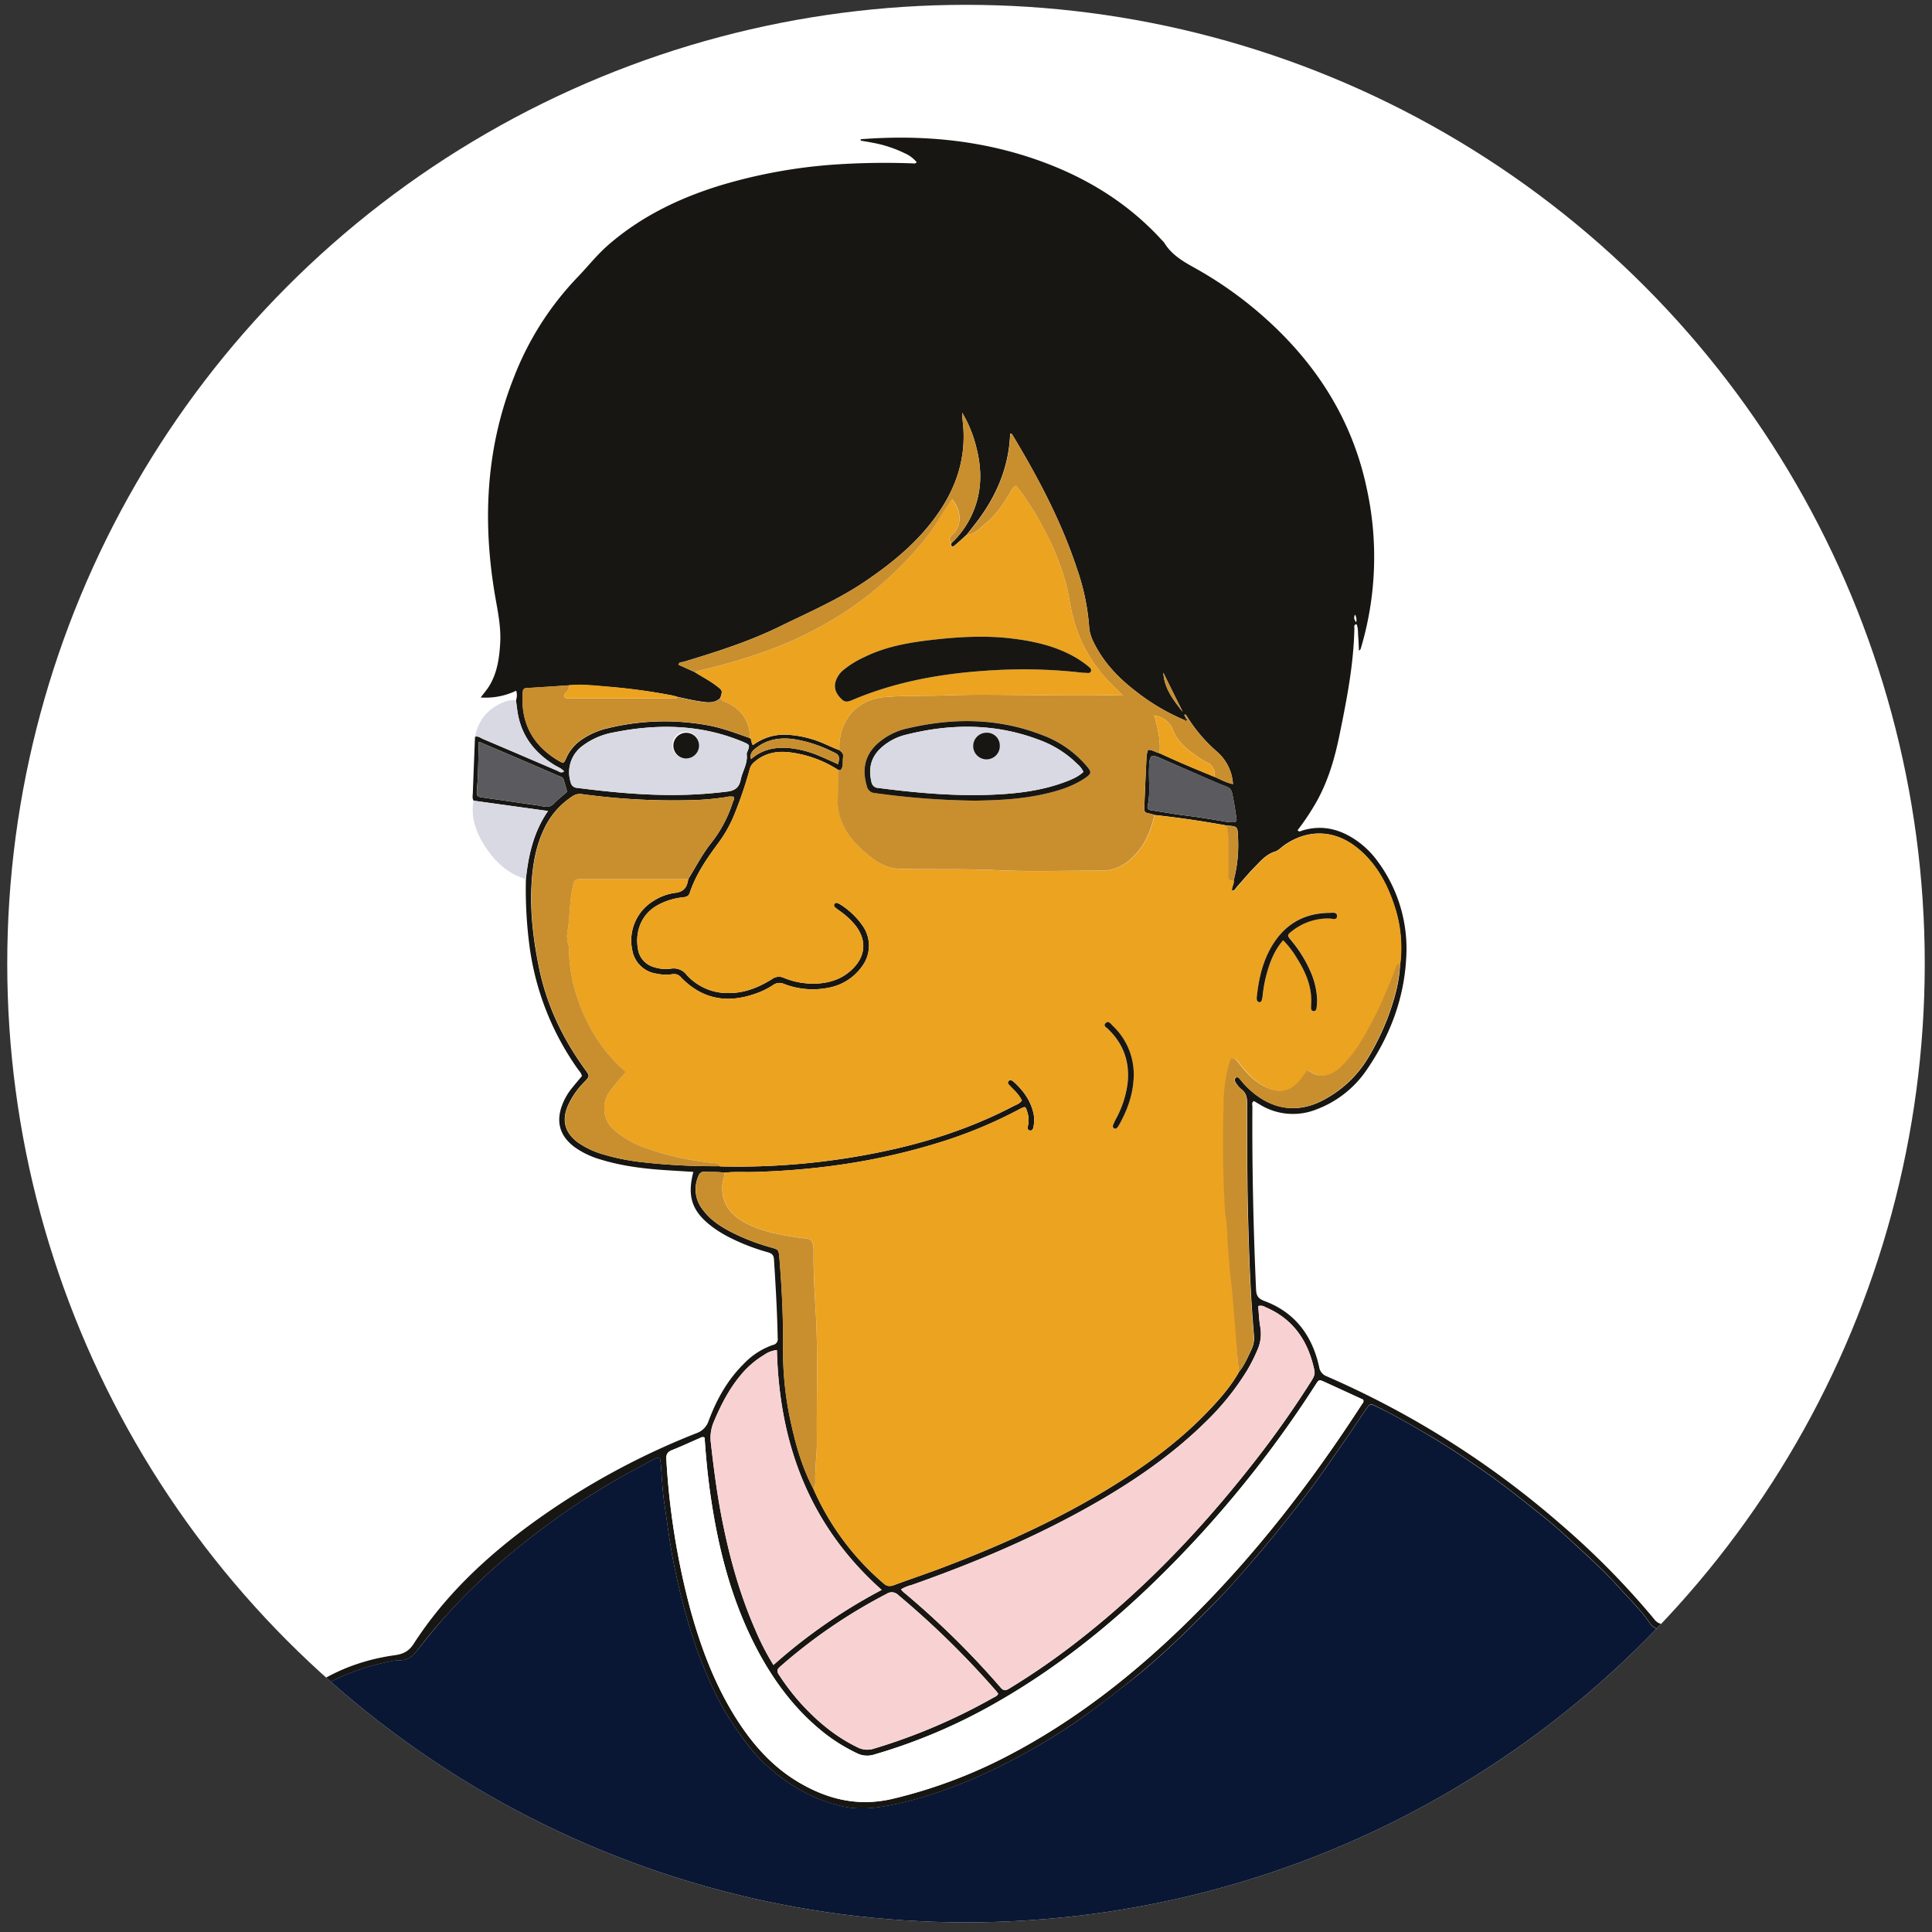 <svg id="Layer_1" data-name="Layer 1" xmlns="http://www.w3.org/2000/svg" xmlns:xlink="http://www.w3.org/1999/xlink" viewBox="0 0 800 800"><rect x="0" y="0" width="800" height="800" fill="#333333" stroke="none"/><defs><style>.cls-1,.cls-2{fill:#fff;}.cls-1,.cls-11{stroke:#3d3d3d;stroke-miterlimit:10;}.cls-3{clip-path:url(#clip-path);}.cls-4{fill:#171612;}.cls-5{fill:#091734;}.cls-6{fill:#d9d9e3;}.cls-7{fill:#eca320;}.cls-8{fill:#c98f2f;}.cls-9{fill:#f8d2d3;}.cls-10{fill:#5b5a5f;}.cls-11{fill:none;}</style><clipPath id="clip-path"><circle class="cls-1" cx="400" cy="399" r="397"/></clipPath></defs><title>Ryan logo</title><circle class="cls-2" cx="400" cy="399" r="397"/><g class="cls-3"><path class="cls-4" d="M721.41,680.2a125.88,125.88,0,0,0-32.76-7.63,5.07,5.07,0,0,1-3.74-2.19,330.07,330.07,0,0,0-38.71-39.27,375,375,0,0,0-96.78-61.18,4.93,4.93,0,0,1-3.21-4c-2.86-12.87-9.92-22.47-22.58-27.19-2.49-.93-3.4-2.05-3.52-4.71-1.12-25.26-1.68-50.54-1.52-75.82,0-.74-.45-1.67.64-2.29.86.51,1.75,1.06,2.66,1.58a26.13,26.13,0,0,0,23.3,1.85,43.59,43.59,0,0,0,20.49-16c9.75-14.1,15.77-29.69,16.62-47a60.67,60.67,0,0,0-11.68-39.47,36.84,36.84,0,0,0-9.68-9.36c-6.69-4.4-13.86-6-21.7-3.61-.56.17-1.25.76-1.94-.13A100.88,100.88,0,0,0,545,332.23c4.9-8.66,7.63-18,9.63-27.75,3-14.66,5.9-29.3,6.19-44.33,0-.61-.34-1.5.91-1.68.71,1.75.55,3.64.7,5.48s.19,3.64.28,5.46a1.52,1.52,0,0,0,.8-1,132.29,132.29,0,0,0,2.5-65.82c-5.87-28.21-20.47-51.35-41.71-70.49a161.27,161.27,0,0,0-29.78-21.27c-4.82-2.67-9.43-5.41-12.39-10.25a7.35,7.35,0,0,0-.95-1.07c-13.37-14.69-29.69-25-48.16-32-24.75-9.38-50.43-11.88-76.67-9.86a.58.58,0,0,1,0,.57c1.63.29,3.27.54,4.9.87a50.6,50.6,0,0,1,13.46,4.41,13,13,0,0,1,4.89,3.7,1.52,1.52,0,0,1-1.49.46,306.65,306.65,0,0,0-32.37.47A216,216,0,0,0,297.55,77c-16.67,5.21-32.15,12.73-45.48,24.26-4.78,4.13-8.66,9.1-13,13.61A124.62,124.62,0,0,0,212.89,156c-11.48,28.79-13.1,58.53-8.2,88.85,1.13,7,2.82,14,2.44,21.15-.34,6.33-1.19,12.54-4.56,18.08-1,1.57-2.2,3-3.54,4.73A29.11,29.11,0,0,0,213.75,286a6.33,6.33,0,0,1-.1,4c.32,2.22.51,4.47,1,6.66,1.91,9,7.35,15.43,15,20.16,1.27.78,2.75,1.26,3.92,2.57-1.28,1-2.16,0-3-.32C220.37,314.7,210.17,310.3,200,306c-1-.44-2-1.34-3.31-.91-.3,7.68-.62,15.36-.89,23,0,1.15-.39,2.36.33,3.46l30.8,4.27c-6,8.72-8.11,18.31-9.16,28.21a178.37,178.37,0,0,0,1.43,27.32,114.07,114.07,0,0,0,20.37,51.77,5.79,5.79,0,0,1,1.41,2.43c-1.51,1.82-3.07,3.61-4.53,5.48a25.22,25.22,0,0,0-3.52,6.16c-2.89,7.23-1.18,13.25,5.09,17.87a35.77,35.77,0,0,0,10.89,5.13c8.68,2.65,17.62,3.74,26.63,4.34,3.83.25,7.66.48,11.56.72-2.69,10.39-.49,16.53,8,22.88a49.7,49.7,0,0,0,7,4.28,86.3,86.3,0,0,0,15.89,6.14c1.61.47,2.38,1.13,2.49,2.87.7,10.9,1.34,21.79,1.55,32.72a2.4,2.4,0,0,1-2,2.78,30.58,30.58,0,0,0-12.12,7.88c-6.7,6.65-11.18,14.7-14.44,23.45a8.12,8.12,0,0,1-5.11,5.22,306.4,306.4,0,0,0-69.85,38.62c-18.34,13.61-34.7,29.2-47.16,48.49-2,3.15-4.31,4.31-7.84,4.8-17.42,2.44-32.74,9.54-45.37,21.86-17.26,16.84-24.59,38.14-27,61.55h2.13c.71-4.06,1.38-8.13,2.12-12.18,2.53-13.83,7.57-26.71,16-38a75.29,75.29,0,0,1,31.62-25.06,99.12,99.12,0,0,1,20.37-5.92,20.31,20.31,0,0,1,2.48-.11,8,8,0,0,0,6.25-3.31c4-5.08,8-10.2,12.42-15q6.08-6.73,12.58-13,9.57-9.23,20-17.46c8.27-6.53,16.76-12.74,25.63-18.41,6.89-4.39,13.9-8.58,21.15-12.36,2.41-1.26,4.75-2.68,7.19-3.87,1.86-.91,2.3-.6,2.47,1.4.5,5.64.69,11.32,1.52,16.91,1.46,9.78,2.62,19.61,4.81,29.29a262.56,262.56,0,0,0,8,29.39c4.31,12.2,9.45,24,16.88,34.73,3.51,5,7.1,10,11.63,14.28,9.24,8.62,19.75,14.94,32.2,17.82,7.34,1.7,14.52.78,21.74-.76,15.15-3.22,29.44-8.73,43.3-15.54A259.64,259.64,0,0,0,447,712c8.25-5.73,16.14-11.94,23.94-18.28,12.35-10.05,23.54-21.31,34.6-32.69,5.27-5.41,10.15-11.22,15.09-17,6.72-7.79,13.08-15.86,19.39-24,5.22-6.72,10-13.78,14.88-20.75,3.67-5.23,7.19-10.56,10.8-15.83,1.68-2.46,1.83-2.33,4.51-1,7.47,3.63,14.61,7.85,21.75,12,7.76,4.56,15.21,9.61,22.61,14.73,8.16,5.65,15.88,11.9,23.64,18.07q5.55,4.41,10.76,9.24c7.32,6.75,14.79,13.38,21.44,20.79,4.34,4.83,9.06,9.37,12.75,14.75,2.16,3.15,5.54,2.91,8.58,3.24a117.93,117.93,0,0,1,29.16,7.16c.19.08,18.41,6.72,18.6,6.79ZM561.09,254.48a4.6,4.6,0,0,1,.5,3.19C560.51,256.36,560.58,255.51,561.09,254.48ZM520.56,559.21a16.42,16.42,0,0,0,1.29-9.71c-.51-2.87-.59-5.83-.85-8.68a3.63,3.63,0,0,1,3,.45c11.62,4.94,17.74,14.13,20.25,26.13.39,1.85-.47,3.19-1.36,4.61a407.71,407.71,0,0,1-25.16,35.39c-21.63,27.43-45.69,52.43-73.48,73.73a293.68,293.68,0,0,1-26.42,18.1c-1.47.9-2.3.92-3.5-.47a349.06,349.06,0,0,0-40.37-39.64,10.46,10.46,0,0,1-.87-1,16.66,16.66,0,0,1,4.48-1.83c25.09-8.85,49.57-19.1,72.82-32.11,17.57-9.83,34.16-21,48.61-35.17a108.92,108.92,0,0,0,17.41-21.56A72.31,72.31,0,0,0,520.56,559.21ZM413.34,701.35c-.48,1-1.45,1.29-2.25,1.74a240.5,240.5,0,0,1-49.27,21,8.75,8.75,0,0,1-6.79-.59c-9.11-4.41-16.7-10.77-23.45-18.2a96.56,96.56,0,0,1-9.06-11.86c-.91-1.37-.81-2.17.44-3.25a219.76,219.76,0,0,1,44.22-30.23,3.74,3.74,0,0,1,4.75.5,361,361,0,0,1,40.61,39.81A12.82,12.82,0,0,1,413.34,701.35ZM512,338.87c.17,1-.28,1.62-1.32,1.61a18.64,18.64,0,0,1-3.17-.23c-5.67-1-11.35-1.92-17.08-2.62-4.55-.56-9.06-1.42-13.6-2.07-1.16-.17-1.88-.65-1.62-1.79,1.22-5.4.32-10.86.62-16.28,0-.47,0-.95.05-1.42.47-3.41,1-3.71,4.27-2.27l20.64,9,4.84,2.09c4.16,1.47,4.21,1.46,5,5.67C511.18,333.29,511.56,336.08,512,338.87Zm-22.28-44.08c-3.79-4.86-7.65-9.69-8-16.24C484.34,284,487.11,289.36,489.73,294.79ZM222.66,333.5c-7.25-1-14.49-2.13-21.74-3.12-3.45-.47-3.74-.45-3.41-3.88.59-6.25.5-12.53.78-19.38,6.88,2.93,13.29,5.65,19.68,8.39,4.46,1.91,8.9,3.86,13.36,5.77.76.33,1.67.46,2,1.37.53,1.68,1,3.38,1.44,5.08,0,.08-.08.23-.16.31-1.76,1.57-3.63,3-5.27,4.73C227.22,334.92,224.92,333.82,222.66,333.5Zm96.83,183.11a89.16,89.16,0,0,1-17.22-6.69c-4.32-2.31-8.35-5-11.3-9.05a13.43,13.43,0,0,1-1.82-13.78,2.58,2.58,0,0,1,2.94-1.91c2.59.24,5.22-.07,7.8.43,4.14-.52,8.3-.19,12.45-.31,26-.73,51.51-4.42,76.39-12.15a187.88,187.88,0,0,0,32.86-13.56c.31-.17.62-.34.94-.5,2.1-1,2.11-1,2.85,1.39a10.73,10.73,0,0,1,.2,6c-.2.8,0,1.47.86,1.64s1.28-.53,1.44-1.24a13.63,13.63,0,0,0-.05-6.35c-1.25-5-4.16-9-7.92-12.43a3.77,3.77,0,0,0-.86-.62,1.13,1.13,0,0,0-1.32.08,1,1,0,0,0,0,1.56c.79.89,1.67,1.69,2.47,2.56a16.23,16.23,0,0,1,2.94,4c-.87,1.34-2.31,1.74-3.54,2.38-17.59,9.19-36.3,15.2-55.69,19.12A292.93,292.93,0,0,1,298.76,483c-.35,0-.7-.07-1.06-.11a264.18,264.18,0,0,1-31.94-1.67,90.05,90.05,0,0,1-16-3.22,35.27,35.27,0,0,1-10.27-4.79c-5.51-4-7-9-4.39-15.26a32.83,32.83,0,0,1,6.83-9.9c2.33-2.45,2.31-2.45.27-5.26-9.08-12.55-15.69-26.24-18.88-41.45-2.41-11.52-3.88-23.17-3.24-35,.43-8,1.71-15.79,5.2-23.09A32.28,32.28,0,0,1,237,329.75a5.32,5.32,0,0,1,4-.92,278,278,0,0,0,47.56,2.42,115.52,115.52,0,0,0,12-1.18,7.36,7.36,0,0,1,3.17-.16c.65.85-.05,1.55-.29,2.26a52.91,52.91,0,0,1-8.71,16.6c-3.8,4.7-6.57,10.11-9.72,15.26-.1.46-.19.92-.3,1.38-.66,2.7-2.28,4-5.15,4.31a21.69,21.69,0,0,0-8.94,3.32,19.15,19.15,0,0,0-8.78,20.54A11.84,11.84,0,0,0,272,403.19a17.72,17.72,0,0,0,6.37.21,3.76,3.76,0,0,1,3.72,1.41c8.72,9,19.09,10.76,30.68,6.66a31.2,31.2,0,0,0,7.34-3.58,4.55,4.55,0,0,1,4.61-.43,33.17,33.17,0,0,0,18.55,1.5A21.85,21.85,0,0,0,357,400.1a14.33,14.33,0,0,0,.25-16.69,31.63,31.63,0,0,0-9.18-8.82,5.9,5.9,0,0,0-1.25-.64,1,1,0,0,0-1.27.34,1,1,0,0,0,.1,1.3,19.22,19.22,0,0,0,1.95,1.52,31.87,31.87,0,0,1,6.55,6c4.8,6.08,4.38,12.75-1.2,18.18-4.21,4.1-9.42,5.81-15.19,6a31.87,31.87,0,0,1-13.21-2.39,4.79,4.79,0,0,0-4.91.55c-5.52,3.43-11.39,5.81-18.05,5.76a22.76,22.76,0,0,1-17.38-7.67,6.65,6.65,0,0,0-6.46-2.43,15.59,15.59,0,0,1-7-.66,9.13,9.13,0,0,1-6.55-7.28c-1.25-6.57.74-14.4,8.29-18.46a27.63,27.63,0,0,1,10.13-3.14c1.3-.14,2.48-.27,3-1.9,2.54-7.65,7.09-14.2,11.82-20.59a53.53,53.53,0,0,0,7-12.74,160.62,160.62,0,0,0,6-17.87,5.38,5.38,0,0,1,1.86-2.88c4.21-3.71,9.26-4.73,14.63-4.07a47.6,47.6,0,0,1,20.22,7.34c.34,0,.86.14,1,0,1.31-1.57.67-3.55,1-5.33.28-1.39-.65-2.1-1.49-2.88-3.88-1.39-7.48-3.46-11.48-4.58a43,43,0,0,0-10.79-1.85,21.63,21.63,0,0,0-13.6,4.33c-.81-.88-.33-2.18-1.21-2.9-5.7-2-11.32-4.15-17.29-5.28a99.38,99.38,0,0,0-41.63,1.19,31.46,31.46,0,0,0-11,4.86,17.82,17.82,0,0,0-6.24,7.6c-.94,2.14-1.1,2.16-3.11,1-10.58-6.27-15.67-15.48-14.84-27.84.07-1.07,0-2.16,1.6-2.25,5.91-.35,11.81-.76,17.72-1.14s11.54.26,17.29.71A250.11,250.11,0,0,1,278.54,288c.69.13,1.36.37,2,.56,3,.61,6,1.37,9,1.81s6.13,1.11,8.73-1.35c.95-3.09.94-3.07-1.54-5-2.82-2.17-6-3.78-9-5.7L281,275.28c.17-1.31,1.26-1,1.93-1.19,13.62-4.11,27.18-8.41,40-14.69,11.8-5.78,23.9-11,34.87-18.37,12.2-8.21,23.38-17.47,31.58-29.86,6.8-10.27,10.36-21.51,9.52-33.95-.15-2.09-.46-4.18-.5-6.34a50.33,50.33,0,0,1,5.68,13.62c2.62,9.67,2.66,19.21-1.58,28.49a37.61,37.61,0,0,1-8.62,12c-.05,1.11.31,1.77,1.39.9,1.73-1.42,3.36-3,5-4.45,1.66-2.14,3.37-4.25,5-6.44,7.75-10.55,12.55-22.2,13-35.41.71-.17.89.38,1.11.74C430,198,439.55,216.06,446,235.65a94,94,0,0,1,5,23.93c.2,3.39,1.74,6.37,3.4,9.26,4.15,7.22,10,12.94,16.54,17.89a86.72,86.72,0,0,0,19.58,11.45l.59-.68-.72-1.51c.52-.31.73.08.9.34a64.59,64.59,0,0,0,12.26,14.59,19.33,19.33,0,0,1,7,13.75c-2.92-.58-5.22-2-7.66-3-7.66-3.11-15.27-6.31-22.76-9.8-1.61-.29-3-1.48-4.76-1.37a11.84,11.84,0,0,0-.67,4.15q-.46,9.39-.83,18.78c-.12,3.05-.08,3,2.8,3.58a10.75,10.75,0,0,1,1.32.44q15.08,1.65,30,4.38c4.4.33,4.49.33,4.64,4.64a57.69,57.69,0,0,1-1.81,18.22c.17,1.44-1,2.67-.69,4.16,1.21-.06,1.53-1.09,2.12-1.74,2.32-2.55,4.49-5.22,6.89-7.68,2.62-2.66,5-5.65,8.84-6.83,1.39-.43,2.52-1.72,3.78-2.6,9.74-6.79,20.65-6.49,30,.91,8.1,6.44,12.73,15.19,15.81,24.81a55,55,0,0,1,2.2,23.2c-.25,7.81-2.43,15.19-5.11,22.43a105.25,105.25,0,0,1-8.28,16.93,46.75,46.75,0,0,1-16.95,16.43c-12.66,7.47-24.63,4.44-34.06-5.59-.73-.78-1.37-1.64-2.07-2.45-.41-.47-1-.81-1.53-.4a1.18,1.18,0,0,0-.28,1.6,9.78,9.78,0,0,0,2.69,3.28c1.86,1.49,2.23,3.33,2.24,5.61,0,15.08,0,30.17.34,45.24.44,17,1,33.93,2.48,50.85a11,11,0,0,1-1,5.87c-1.53,3.2-2.87,6.51-5.16,9.29-3.51,6.26-8.24,11.58-13.17,16.71-11.35,11.79-24.4,21.44-38.25,30.06-22.43,14-46.38,24.82-71,34.19-6.76,2.57-13.62,4.86-20.4,7.37-1.6.59-2.8.66-4.21-.54a109,109,0,0,1-29.25-39.34c-4.36-8.25-7-17.11-9-26.13a135.81,135.81,0,0,1-3.53-31.77c.11-12.71-.5-25.39-1.55-38.05C322.36,517.52,322.37,517.44,319.49,516.61ZM306.7,322.87c-.64,3.19-2.34,4.54-5.72,4.91a184,184,0,0,1-22.59,1.41c-14,0-26.74-1.36-39.45-2.95a2.8,2.8,0,0,1-2.64-2.35,13.53,13.53,0,0,1,5.07-15.16A30.07,30.07,0,0,1,254,303.3c17.4-3.5,34.61-3.48,51.44,3,.78.3,1.55.59,2.31.93,2.79,1.23,2.79,1.24,1.69,4.1a2.22,2.22,0,0,0-.25,1C309.7,316.15,307.41,319.32,306.7,322.87Zm6.4-13.18c4.59-3.54,9.86-4.41,15.47-3.64a54.51,54.51,0,0,1,15.84,5.07c2.51,1.19,3.69,1.46,2.6,5.32-2.46-1.1-4.89-2.23-7.35-3.27a43.14,43.14,0,0,0-12.64-3.4c-5.86-.56-11.35.47-16,4.55C310.34,312,311.69,310.77,313.1,309.69ZM295.54,588.83c2.86-6.81,6.16-13.35,10.89-19.08a37.36,37.36,0,0,1,9.86-8.64A11.62,11.62,0,0,1,321.7,559c1,38.94,13.51,72.74,43.38,99.33a225.08,225.08,0,0,0-44.81,31.09,105.24,105.24,0,0,1-7.59-14.75c-6.78-15.51-11.12-31.75-14.23-48.34-1.79-9.57-3-19.22-4.1-28.88A16.71,16.71,0,0,1,295.54,588.83Zm268.27-7.16c-20.73,32-43.85,62-71,88.83-22.58,22.3-47.27,41.82-75.53,56.55a205.72,205.72,0,0,1-47.49,17.77c-14,3.34-26.55.47-38.56-6.5C319.53,731.53,311,721.6,304,710.23c-8.46-13.76-14-28.73-18.25-44.23a308.53,308.53,0,0,1-9.83-61.75c-.13-2,.45-3,2.28-3.76,4-1.6,7.84-3.38,11.75-5.09a1.8,1.8,0,0,1,1.81-.14c.52,7.7,1.25,15.48,2.35,23.21,3.31,23.29,9.12,45.8,20.5,66.6,7.15,13,16.16,24.57,28.11,33.62A73.6,73.6,0,0,0,354.88,726a9.39,9.39,0,0,0,7.17.5,230.5,230.5,0,0,0,50.29-21.37c24.5-13.94,46.39-31.32,66.53-50.95a458.71,458.71,0,0,0,65.81-80.68c1.47-2.29,1.48-2.31,3.78-1.27,5.38,2.45,10.74,4.93,16,7.34C564.84,580.64,564.17,581.13,563.81,581.67Z"/><path class="cls-5" d="M740.89,689.83c-.19-.07-19.85-7.24-20-7.32a117.93,117.93,0,0,0-29.16-7.16c-3-.33-6.42-.09-8.58-3.24-3.69-5.38-8.41-9.92-12.75-14.75-6.65-7.41-14.12-14-21.44-20.79q-5.2-4.82-10.76-9.24c-7.76-6.17-15.48-12.42-23.64-18.07-7.4-5.12-14.85-10.17-22.61-14.73-7.14-4.2-14.28-8.42-21.75-12-2.68-1.31-2.83-1.44-4.51,1-3.61,5.27-7.13,10.6-10.8,15.83-4.88,7-9.66,14-14.88,20.75-6.31,8.11-12.67,16.18-19.39,24-4.94,5.73-9.82,11.54-15.09,17-11.06,11.38-22.25,22.64-34.6,32.69C463.09,700,455.2,706.24,447,712a259.64,259.64,0,0,1-33.36,19.59c-13.86,6.81-28.15,12.32-43.3,15.54-7.22,1.54-14.4,2.46-21.74.76-12.45-2.88-23-9.2-32.2-17.82-4.53-4.23-8.12-9.23-11.63-14.28-7.43-10.69-12.57-22.53-16.88-34.73a262.56,262.56,0,0,1-8-29.39c-2.19-9.68-3.35-19.51-4.81-29.29-.83-5.59-1-11.27-1.52-16.91-.17-2-.61-2.31-2.47-1.4-2.44,1.19-4.78,2.61-7.19,3.87-7.25,3.78-14.26,8-21.15,12.36-8.87,5.67-17.36,11.88-25.63,18.41q-10.46,8.25-20,17.46-6.53,6.29-12.58,13c-4.37,4.84-8.37,10-12.42,15a8,8,0,0,1-6.25,3.31,20.31,20.31,0,0,0-2.48.11,99.12,99.12,0,0,0-20.37,5.92,75.29,75.29,0,0,0-31.62,25.06c-8.39,11.27-13.43,24.15-16,38-.74,4-51.34,58-52,62.1L671.48,943.62Z"/><path class="cls-6" d="M196.08,331.54l30.8,4.27c-6,8.72-8.11,18.31-9.16,28.21-7.54-2.25-12.84-7.3-17-13.72C197.11,344.61,194.82,338.49,196.08,331.54Z"/><path class="cls-6" d="M213.65,290c.32,2.22.51,4.47,1,6.66,1.91,9,7.35,15.43,15,20.16,1.27.78,2.75,1.26,3.92,2.57-1.28,1-2.16,0-3-.32C220.37,314.7,210.17,310.3,200,306c-1-.44-2-1.34-3.31-.91,1.39-7.41,5.9-12.11,12.8-14.75A10.9,10.9,0,0,1,213.65,290Z"/><path class="cls-7" d="M513.05,568c-3.51,6.26-8.24,11.58-13.17,16.71-11.35,11.79-24.4,21.44-38.25,30.06-22.43,14-46.38,24.82-71,34.19-6.76,2.57-13.62,4.86-20.4,7.37-1.6.59-2.8.66-4.21-.54a109,109,0,0,1-29.25-39.34,5.17,5.17,0,0,0,.85-2.67c-.23-5.81.71-11.58.65-17.35-.19-17.53.54-35.05-.45-52.59-.5-8.71-1-17.48-.9-26.23a8.56,8.56,0,0,0-.43-2.79,2.31,2.31,0,0,0-2.15-1.93c-3.15-.35-6.3-.84-9.42-1.4-5.83-1.06-11.53-2.5-16.77-5.44-6.12-3.45-9.54-8.35-9-15.58.13-1.65.95-3.19.76-4.89,4.14-.52,8.3-.19,12.45-.31,26-.73,51.51-4.42,76.39-12.15a187.88,187.88,0,0,0,32.86-13.56c.31-.17.62-.34.94-.5,2.1-1,2.11-1,2.85,1.39a10.73,10.73,0,0,1,.2,6c-.2.8,0,1.47.86,1.64s1.28-.53,1.44-1.24a13.63,13.63,0,0,0-.05-6.35c-1.25-5-4.16-9-7.92-12.43a3.77,3.77,0,0,0-.86-.62,1.13,1.13,0,0,0-1.32.08,1,1,0,0,0,0,1.56c.79.89,1.67,1.69,2.47,2.56a16.23,16.23,0,0,1,2.94,4c-.87,1.34-2.31,1.74-3.54,2.38-17.59,9.19-36.3,15.2-55.69,19.12A292.93,292.93,0,0,1,298.76,483c-.35,0-.7-.07-1.06-.11-.15-1.05-.88-1.21-1.79-1.29a118.63,118.63,0,0,1-29-6.41,38,38,0,0,1-13.33-7.94c-3.73-3.46-4.59-10.18-1.38-14.87a84.23,84.23,0,0,1,7-8.45c-1.26-1.16-2.44-2.15-3.51-3.24a66.73,66.73,0,0,1-12.21-16.91c-4.78-9.51-7.72-19.54-7.85-30.28a6.65,6.65,0,0,0-.26-2.1,12,12,0,0,1-.34-6c1-5.82.7-11.76,2-17.56.8-3.67.61-3.82,4.47-3.83H285c-.1.46-.19.92-.3,1.38-.66,2.7-2.28,4-5.15,4.31a21.69,21.69,0,0,0-8.94,3.32,19.15,19.15,0,0,0-8.78,20.54A11.84,11.84,0,0,0,272,403.19a17.72,17.72,0,0,0,6.37.21,3.76,3.76,0,0,1,3.72,1.41c8.72,9,19.09,10.76,30.68,6.66a31.2,31.2,0,0,0,7.34-3.58,4.55,4.55,0,0,1,4.61-.43,33.17,33.17,0,0,0,18.55,1.5A21.85,21.85,0,0,0,357,400.1a14.33,14.33,0,0,0,.25-16.69,31.63,31.63,0,0,0-9.18-8.82,5.9,5.9,0,0,0-1.25-.64,1,1,0,0,0-1.27.34,1,1,0,0,0,.1,1.3,19.22,19.22,0,0,0,1.95,1.52,31.87,31.87,0,0,1,6.55,6c4.8,6.08,4.38,12.75-1.2,18.18-4.21,4.1-9.42,5.81-15.19,6a31.87,31.87,0,0,1-13.21-2.39,4.79,4.79,0,0,0-4.91.55c-5.52,3.43-11.39,5.81-18.05,5.76a22.76,22.76,0,0,1-17.38-7.67,6.65,6.65,0,0,0-6.46-2.43,15.59,15.59,0,0,1-7-.66,9.13,9.13,0,0,1-6.55-7.28c-1.25-6.57.74-14.4,8.29-18.46a27.63,27.63,0,0,1,10.13-3.14c1.3-.14,2.48-.27,3-1.9,2.54-7.65,7.09-14.2,11.82-20.59a53.53,53.53,0,0,0,7-12.74,160.62,160.62,0,0,0,6-17.87,5.38,5.38,0,0,1,1.86-2.88c4.21-3.71,9.26-4.73,14.63-4.07a47.6,47.6,0,0,1,20.22,7.34c-.07,4.5-.12,9-.21,13.51a20.82,20.82,0,0,0,1.95,8.55c2.28,5.46,6.32,9.49,10.68,13.11,3.61,3,7.74,5.59,12.72,5.73,13.49.38,27-.08,40.49.57,14.56.69,29.18.15,43.77.17a17.23,17.23,0,0,0,11.83-4.87c5.45-4.87,8.18-11.17,9.7-18.13q15.08,1.65,30,4.38c.85,3.61.65,7.28.66,10.93,0,3.2.05,6.4,0,9.59,0,1.61.44,2.53,2.2,2.34.17,1.44-1,2.67-.69,4.16,1.21-.06,1.53-1.09,2.12-1.74,2.32-2.55,4.49-5.22,6.89-7.68,2.62-2.66,5-5.65,8.84-6.83,1.39-.43,2.52-1.72,3.78-2.6,9.74-6.79,20.65-6.49,30,.91,8.1,6.44,12.73,15.19,15.81,24.81a55,55,0,0,1,2.2,23.2c-1.47.3-1.56,1.6-2,2.67-3.83,9.7-7.87,19.31-13.29,28.25a53.46,53.46,0,0,1-9,11.79c-2.61,2.42-5.43,4.07-9.22,3.69-1.89-.19-3.2-1.39-4.9-2.1-.69.95-1.32,1.79-1.93,2.65-4.22,6.07-9,7.32-15.65,4.07-4.73-2.31-7.93-6.28-11.13-10.25-.6-.73-1.18-1.6-2.28-1.42s-.89,1.28-1.24,2a7.58,7.58,0,0,0-.38,1.36,63.76,63.76,0,0,0-2,16.1c-.4,14.69-.26,29.39.6,44.07a7.6,7.6,0,0,0,.1,1.06c1,4.88.78,9.87,1.22,14.8.33,3.75.55,7.56,1,11.27.79,6.56,1.22,13.15,1.8,19.71S512.18,561.59,513.05,568Zm18.26-178.69a37.81,37.81,0,0,1,5.9,7.62c3.69,6,6.32,12.23,5.72,19.45,0,.11,0,.23,0,.35,0,.85,0,1.83,1.09,1.85s1.17-1,1.25-1.83a21,21,0,0,0,.13-3.55,32.37,32.37,0,0,0-2.17-9.68,52.54,52.54,0,0,0-8.4-14c-1.94-2.38-1.93-2.43.59-4.34a24.09,24.09,0,0,1,14.93-4.93c1.17,0,3.22.84,3.33-.85.12-2-2.08-1.46-3.34-1.45-10.67.09-18.57,5-23.88,14.13-3.7,6.38-5.27,13.42-6,20.68a3.41,3.41,0,0,0,.08,1.39,1.23,1.23,0,0,0,.74.69.91.91,0,0,0,1.16-.56,9.57,9.57,0,0,0,.44-2.06,54,54,0,0,1,1.59-8.74C525.78,398.49,527.6,393.64,531.31,389.34ZM469.47,445a27.6,27.6,0,0,0-8.75-20.18c-.78-.74-1.69-2.29-2.88-1.18-1.37,1.29.51,1.89,1.14,2.72.07.09.17.16.25.25,6.15,6.06,8.55,13.44,7.64,22a42,42,0,0,1-5,15.07,18.92,18.92,0,0,0-1.11,2.58,1.14,1.14,0,0,0,.38.92.93.93,0,0,0,1.28-.07,4.69,4.69,0,0,0,.84-1.12C467,459.46,469.39,452.62,469.47,445Z"/><path class="cls-2" d="M291.76,595.26c.52,7.7,1.25,15.48,2.35,23.21,3.31,23.29,9.12,45.8,20.5,66.6,7.15,13,16.16,24.57,28.11,33.62A73.6,73.6,0,0,0,354.88,726a9.39,9.39,0,0,0,7.17.5,230.5,230.5,0,0,0,50.29-21.37c24.5-13.94,46.39-31.32,66.53-50.95a458.71,458.71,0,0,0,65.81-80.68c1.47-2.29,1.48-2.31,3.78-1.27,5.38,2.45,10.74,4.93,16,7.34.4,1-.27,1.53-.63,2.07-20.73,32-43.85,62-71,88.83-22.58,22.3-47.27,41.82-75.53,56.55a205.72,205.72,0,0,1-47.49,17.77c-14,3.34-26.55.47-38.56-6.5C319.53,731.53,311,721.6,304,710.23c-8.46-13.76-14-28.73-18.25-44.23a308.53,308.53,0,0,1-9.83-61.75c-.13-2,.45-3,2.28-3.76,4-1.6,7.84-3.38,11.75-5.09A1.8,1.8,0,0,1,291.76,595.26Z"/><path class="cls-8" d="M478,337.47c-1.52,7-4.25,13.26-9.7,18.13a17.23,17.23,0,0,1-11.83,4.87c-14.59,0-29.21.52-43.77-.17-13.51-.65-27-.19-40.49-.57-5-.14-9.11-2.73-12.72-5.73-4.36-3.62-8.4-7.65-10.68-13.11a20.82,20.82,0,0,1-1.95-8.55c.09-4.5.14-9,.21-13.51.34,0,.86.14,1,0,1.31-1.57.67-3.55,1-5.33.28-1.39-.65-2.1-1.49-2.88,0-.95-.06-1.91,0-2.85.87-10.76,8.06-18.17,18.57-19.11,8.46-.76,17-.39,25.56-.72,12.09-.46,24.22-.16,36.33-.12s24.34-.22,36.92.2c-2.15-2.15-4.25-4.18-6.26-6.29a59.93,59.93,0,0,1-14.2-25.5c-1.2-4.3-1.72-8.79-2.77-13.14a102.7,102.7,0,0,0-10.06-25,102.19,102.19,0,0,0-10.93-16.94c-1.36.54-1.75,1.7-2.35,2.71-2.75,4.58-5.69,9.07-9.83,12.51-2.48,2-4.65,4.79-8.24,5.13,1.66-2.14,3.37-4.25,5-6.44,7.75-10.55,12.55-22.2,13-35.41.71-.17.89.38,1.11.74C430,198,439.55,216.06,446,235.65a94.07,94.07,0,0,1,5,23.93c.2,3.39,1.74,6.37,3.4,9.26,4.15,7.22,10,12.94,16.54,17.89a86.72,86.72,0,0,0,19.58,11.45c.27.22.62.44.89.12s0-.61-.3-.8l-.72-1.51c.52-.31.73.08.9.34a64.59,64.59,0,0,0,12.26,14.59,19.33,19.33,0,0,1,7,13.75c-2.92-.58-5.22-2-7.66-3a5.4,5.4,0,0,0-3.54-6.19,29.21,29.21,0,0,1-4.74-3.06c-3.71-2.59-7.08-5.61-8.81-9.87a9.3,9.3,0,0,0-7.81-6.24l-.17-.29-.13.13.3.16c1.34,5.1,2.72,10.2,2.14,15.56-1.61-.29-3-1.48-4.76-1.37a11.84,11.84,0,0,0-.67,4.15q-.46,9.39-.83,18.78c-.12,3.05-.08,3,2.8,3.58A10.75,10.75,0,0,1,478,337.47Zm-73.93-5.94c7.48-.14,17.31-.41,27-2.47,6.41-1.37,12.67-3.15,18.19-6.85,2.82-1.89,2.86-2.41.75-5a44.48,44.48,0,0,0-18.8-13c-18-7-36.38-7-54.91-2.74a27.42,27.42,0,0,0-13.45,6.91c-5,5-5.85,10.84-3.81,17.37a3.53,3.53,0,0,0,3.34,2.62A319.64,319.64,0,0,0,404.06,331.53Z"/><path class="cls-9" d="M521,540.82a3.63,3.63,0,0,1,3,.45c11.62,4.94,17.74,14.13,20.25,26.13.39,1.85-.47,3.19-1.36,4.61a407.71,407.71,0,0,1-25.16,35.39c-21.63,27.43-45.69,52.43-73.48,73.73a293.68,293.68,0,0,1-26.42,18.1c-1.47.9-2.3.92-3.5-.47a349.06,349.06,0,0,0-40.37-39.64,10.46,10.46,0,0,1-.87-1,16.66,16.66,0,0,1,4.48-1.83c25.09-8.85,49.57-19.1,72.82-32.11,17.57-9.83,34.17-21,48.61-35.17a108.92,108.92,0,0,0,17.41-21.56,72.31,72.31,0,0,0,4.19-8.23,16.42,16.42,0,0,0,1.29-9.71C521.34,546.63,521.26,543.67,521,540.82Z"/><path class="cls-7" d="M400.34,221.49c3.59-.34,5.76-3.08,8.24-5.13,4.14-3.44,7.08-7.93,9.83-12.51.6-1,1-2.17,2.35-2.71a102.19,102.19,0,0,1,10.93,16.94,102.7,102.7,0,0,1,10.06,25c1.05,4.35,1.57,8.84,2.77,13.14a59.93,59.93,0,0,0,14.2,25.5c2,2.11,4.11,4.14,6.26,6.29-12.58-.42-24.75-.15-36.92-.2s-24.24-.34-36.33.12c-8.53.33-17.1,0-25.56.72-10.51.94-17.7,8.35-18.57,19.11-.07.94,0,1.9,0,2.85-3.88-1.39-7.48-3.46-11.48-4.58a43,43,0,0,0-10.79-1.85,21.63,21.63,0,0,0-13.6,4.33c-.81-.88-.33-2.18-1.21-2.9.1-7-3.43-11.63-9.45-14.65-1-.52-2.3-.59-2.77-1.89.95-3.09.94-3.07-1.54-5-2.82-2.17-6-3.78-9-5.7a6.34,6.34,0,0,1,1.26-.55,228.86,228.86,0,0,0,25.89-7.37,153.22,153.22,0,0,0,26.82-12.09,141.31,141.31,0,0,0,24.46-17.49c9.06-8.19,17.37-17.12,23.72-27.68,1.31-2.18,2.79-4.26,4.23-6.45,4,4.64,4.33,11.06,0,14.84-1.24,1.08-1.11,2.23-.3,3.46-.05,1.11.31,1.77,1.39.9C397,224.52,398.66,223,400.34,221.49Zm47.41,57c1,.07,1.45.12,1.92.14.8,0,1.77.32,2.09-.77.23-.78-.38-1.31-.93-1.77a41.1,41.1,0,0,0-7.09-4.73c-8.21-4.35-17.11-6.17-26.25-7.13-10.93-1.14-21.81-.43-32.66.87-9.21,1.1-18.29,2.78-26.73,6.91a40,40,0,0,0-8.51,5.13,10,10,0,0,0-3.71,5.5c-.6,2.88.68,5,2.69,6.93,1.36,1.31,2.69,1,4.22.34,20.29-8.58,41.66-11.77,63.48-12.62A213.66,213.66,0,0,1,447.75,278.5Z"/><path class="cls-9" d="M365.08,658.37a225.08,225.08,0,0,0-44.81,31.09,105.24,105.24,0,0,1-7.59-14.75c-6.78-15.51-11.12-31.75-14.23-48.34-1.79-9.57-3-19.22-4.1-28.88a16.71,16.71,0,0,1,1.19-8.66c2.86-6.81,6.16-13.35,10.89-19.08a37.36,37.36,0,0,1,9.86-8.64A11.62,11.62,0,0,1,321.7,559C322.69,598,335.21,631.78,365.08,658.37Z"/><path class="cls-8" d="M285,364H241.52c-3.86,0-3.67.16-4.47,3.83-1.27,5.8-1,11.74-2,17.56a12,12,0,0,0,.34,6,6.65,6.65,0,0,1,.26,2.1c.13,10.74,3.07,20.77,7.85,30.28a66.73,66.73,0,0,0,12.21,16.91c1.07,1.09,2.25,2.08,3.51,3.24a84.23,84.23,0,0,0-7,8.45c-3.21,4.69-2.35,11.41,1.38,14.87A38,38,0,0,0,267,475.21a118.63,118.63,0,0,0,29,6.41c.91.08,1.64.24,1.79,1.29a264.18,264.18,0,0,1-31.94-1.67,90.05,90.05,0,0,1-16-3.22,35.27,35.27,0,0,1-10.27-4.79c-5.51-4-7-9-4.39-15.26a32.83,32.83,0,0,1,6.83-9.9c2.33-2.45,2.31-2.45.27-5.26-9.08-12.55-15.69-26.24-18.88-41.45-2.41-11.52-3.88-23.17-3.24-35,.43-8,1.71-15.79,5.2-23.09A32.28,32.28,0,0,1,237,329.75a5.32,5.32,0,0,1,4-.92,278,278,0,0,0,47.56,2.42,115.52,115.52,0,0,0,12-1.18,7.36,7.36,0,0,1,3.17-.16c.65.85-.05,1.55-.29,2.26a52.91,52.91,0,0,1-8.71,16.6C290.9,353.47,288.13,358.88,285,364Z"/><path class="cls-9" d="M413.34,701.35c-.48,1-1.45,1.29-2.25,1.74a240.5,240.5,0,0,1-49.27,21,8.75,8.75,0,0,1-6.79-.59c-9.11-4.41-16.7-10.77-23.45-18.2a96.56,96.56,0,0,1-9.06-11.86c-.91-1.37-.81-2.17.44-3.25a219.76,219.76,0,0,1,44.22-30.23,3.74,3.74,0,0,1,4.75.5,361,361,0,0,1,40.61,39.81A12.82,12.82,0,0,1,413.34,701.35Z"/><path class="cls-8" d="M513.05,568c-.87-6.44-1.11-12.93-1.69-19.39s-1-13.15-1.8-19.71c-.45-3.71-.67-7.52-1-11.27-.44-4.93-.23-9.92-1.22-14.8a7.6,7.6,0,0,1-.1-1.06c-.86-14.68-1-29.38-.6-44.07a63.76,63.76,0,0,1,2-16.1,7.58,7.58,0,0,1,.38-1.36c.35-.7.18-1.81,1.24-2s1.68.69,2.28,1.42c3.2,4,6.4,7.94,11.13,10.25,6.65,3.25,11.43,2,15.65-4.07.61-.86,1.24-1.7,1.93-2.65,1.7.71,3,1.91,4.9,2.1,3.79.38,6.61-1.27,9.22-3.69a53.46,53.46,0,0,0,9-11.79c5.42-8.94,9.46-18.55,13.29-28.25.42-1.07.51-2.37,2-2.67-.25,7.81-2.43,15.19-5.11,22.43a105.25,105.25,0,0,1-8.28,16.93,46.75,46.75,0,0,1-16.95,16.43c-12.66,7.47-24.63,4.44-34.06-5.59-.73-.78-1.37-1.64-2.07-2.45-.41-.47-1-.81-1.53-.4a1.18,1.18,0,0,0-.28,1.6,9.78,9.78,0,0,0,2.69,3.28c1.86,1.49,2.23,3.33,2.24,5.61,0,15.08,0,30.17.34,45.24.44,17,1,33.93,2.48,50.85a11,11,0,0,1-1,5.87C516.68,561.94,515.34,565.25,513.05,568Z"/><path class="cls-6" d="M278.39,329.19c-14,0-26.74-1.36-39.45-2.95a2.8,2.8,0,0,1-2.64-2.35,13.53,13.53,0,0,1,5.07-15.16A30.07,30.07,0,0,1,254,303.3c17.4-3.5,34.61-3.48,51.44,3,.78.3,1.55.59,2.31.93,2.79,1.23,2.79,1.24,1.69,4.1a2.22,2.22,0,0,0-.25,1c.51,3.85-1.78,7-2.49,10.57-.64,3.19-2.34,4.54-5.72,4.91A184,184,0,0,1,278.39,329.19Zm5.45-15.13a5.44,5.44,0,0,0,5.63-5.24,5.53,5.53,0,1,0-5.63,5.24Z"/><path class="cls-8" d="M299.89,485.61c.19,1.7-.63,3.24-.76,4.89-.56,7.23,2.86,12.13,9,15.58,5.24,2.94,10.94,4.38,16.77,5.44,3.12.56,6.27,1.05,9.42,1.4a2.31,2.31,0,0,1,2.15,1.93,8.56,8.56,0,0,1,.43,2.79c-.13,8.75.4,17.52.9,26.23,1,17.54.26,35.06.45,52.59.06,5.77-.88,11.54-.65,17.35a5.17,5.17,0,0,1-.85,2.67c-4.36-8.25-7-17.11-9-26.13a135.81,135.81,0,0,1-3.53-31.77c.11-12.71-.5-25.39-1.55-38.05-.25-3-.24-3.09-3.12-3.92a89.16,89.16,0,0,1-17.22-6.69c-4.32-2.31-8.35-5-11.3-9.05a13.43,13.43,0,0,1-1.82-13.78,2.58,2.58,0,0,1,2.94-1.91C294.68,485.42,297.31,485.11,299.89,485.61Z"/><path class="cls-8" d="M298.29,289.05c.47,1.3,1.75,1.37,2.77,1.89,6,3,9.55,7.68,9.45,14.65-5.7-2-11.32-4.15-17.29-5.28a99.38,99.38,0,0,0-41.63,1.19,31.65,31.65,0,0,0-11,4.86,17.82,17.82,0,0,0-6.24,7.6c-.94,2.14-1.1,2.16-3.11,1-10.58-6.27-15.67-15.48-14.84-27.84.07-1.07,0-2.16,1.6-2.25,5.91-.35,11.81-.76,17.72-1.14a3.34,3.34,0,0,1-1.23,2.82c-.51.5-1,1.11-.73,1.87.36,1,1.33.77,2.13.82.35,0,.71,0,1.07,0l40.59,0c1,0,2.16.3,3-.6,3,.61,6,1.37,9,1.81S295.69,291.51,298.29,289.05Z"/><path class="cls-8" d="M393.91,225c-.81-1.23-.94-2.38.3-3.46,4.29-3.78,4-10.2,0-14.84-1.44,2.19-2.92,4.27-4.23,6.45-6.35,10.56-14.66,19.49-23.72,27.68a141.31,141.31,0,0,1-24.46,17.49,153.22,153.22,0,0,1-26.82,12.09,228.86,228.86,0,0,1-25.89,7.37,6.34,6.34,0,0,0-1.26.55L281,275.28c.17-1.31,1.26-1,1.93-1.19,13.62-4.11,27.18-8.41,40-14.69,11.8-5.78,23.9-11,34.87-18.37,12.2-8.21,23.38-17.47,31.58-29.86,6.8-10.27,10.36-21.51,9.52-33.95-.15-2.09-.46-4.18-.5-6.34a50.33,50.33,0,0,1,5.68,13.62c2.62,9.67,2.66,19.21-1.58,28.49A37.61,37.61,0,0,1,393.91,225Z"/><path class="cls-10" d="M198.29,307.12c6.88,2.93,13.29,5.65,19.68,8.39,4.46,1.91,8.9,3.86,13.36,5.77.76.33,1.67.46,2,1.37.53,1.68,1,3.38,1.44,5.08,0,.08-.08.23-.16.31-1.76,1.57-3.63,3-5.27,4.73-2.08,2.15-4.38,1.05-6.64.73-7.25-1-14.49-2.13-21.74-3.12-3.45-.47-3.74-.45-3.41-3.88C198.1,320.25,198,314,198.29,307.12Z"/><path class="cls-10" d="M505.64,324.85c4.16,1.47,4.21,1.46,5,5.67.53,2.77.91,5.56,1.36,8.35.17,1-.28,1.62-1.32,1.61a18.64,18.64,0,0,1-3.17-.23c-5.67-1-11.35-1.92-17.08-2.62-4.55-.55-9.06-1.42-13.6-2.07-1.15-.17-1.88-.65-1.62-1.79,1.22-5.4.32-10.86.62-16.28,0-.47,0-.95.05-1.42.47-3.41,1-3.71,4.27-2.27Z"/><path class="cls-7" d="M480.13,311.89c.58-5.36-.8-10.46-2.14-15.56a9.3,9.3,0,0,1,7.81,6.24c1.73,4.26,5.1,7.28,8.81,9.87a29.21,29.21,0,0,0,4.74,3.06,5.4,5.4,0,0,1,3.54,6.19C495.23,318.58,487.62,315.38,480.13,311.89Z"/><path class="cls-7" d="M280.58,288.59c-.87.9-2,.6-3,.6l-40.59,0c-.36,0-.72,0-1.07,0-.8,0-1.77.21-2.13-.82-.28-.76.22-1.37.73-1.87a3.34,3.34,0,0,0,1.23-2.82c5.79-.53,11.54.26,17.29.71A250.11,250.11,0,0,1,278.54,288C279.23,288.16,279.9,288.4,280.58,288.59Z"/><path class="cls-8" d="M311,314.32c-.66-2.31.69-3.55,2.1-4.63,4.59-3.54,9.86-4.41,15.47-3.64a54.51,54.51,0,0,1,15.84,5.07c2.51,1.19,3.69,1.46,2.6,5.32-2.46-1.1-4.89-2.23-7.35-3.27a43.14,43.14,0,0,0-12.64-3.4C321.16,309.21,315.67,310.24,311,314.32Z"/><path class="cls-8" d="M510.8,364.71c-1.76.19-2.23-.73-2.2-2.34.08-3.19,0-6.39,0-9.59,0-3.65.19-7.32-.66-10.93,4.4.33,4.49.33,4.64,4.64A57.69,57.69,0,0,1,510.8,364.71Z"/><path class="cls-8" d="M481.75,278.55c2.59,5.45,5.35,10.81,8,16.24C485.94,289.93,482.08,285.1,481.75,278.55Z"/><path class="cls-4" d="M531.31,389.34c-3.71,4.3-5.53,9.15-6.88,14.2a54,54,0,0,0-1.59,8.74,9.57,9.57,0,0,1-.44,2.06.91.91,0,0,1-1.16.56,1.23,1.23,0,0,1-.74-.69,3.41,3.41,0,0,1-.08-1.39c.75-7.26,2.32-14.3,6-20.68,5.31-9.16,13.21-14,23.88-14.13,1.26,0,3.46-.56,3.34,1.45-.11,1.69-2.16.85-3.33.85a24.09,24.09,0,0,0-14.93,4.93c-2.52,1.91-2.53,2-.59,4.34a52.54,52.54,0,0,1,8.4,14,32.37,32.37,0,0,1,2.17,9.68,21,21,0,0,1-.13,3.55c-.08.8-.14,1.86-1.25,1.83s-1.11-1-1.09-1.85c0-.12,0-.24,0-.35.6-7.22-2-13.5-5.72-19.45A37.81,37.81,0,0,0,531.31,389.34Z"/><path class="cls-4" d="M469.47,445c-.08,7.64-2.5,14.48-6.17,20.95a4.69,4.69,0,0,1-.84,1.12.93.93,0,0,1-1.28.07,1.14,1.14,0,0,1-.38-.92,18.92,18.92,0,0,1,1.11-2.58,42,42,0,0,0,5-15.07c.91-8.52-1.49-15.9-7.64-22-.08-.09-.18-.16-.25-.25-.63-.83-2.51-1.43-1.14-2.72,1.19-1.11,2.1.44,2.88,1.18A27.6,27.6,0,0,1,469.47,445Z"/><path class="cls-4" d="M404.06,331.53a319.64,319.64,0,0,1-41.7-3.14,3.53,3.53,0,0,1-3.34-2.62c-2-6.53-1.23-12.39,3.81-17.37a27.42,27.42,0,0,1,13.45-6.91c18.53-4.26,36.92-4.21,54.91,2.74a44.48,44.48,0,0,1,18.8,13c2.11,2.55,2.07,3.07-.75,5-5.52,3.7-11.78,5.48-18.19,6.85C421.37,331.12,411.54,331.39,404.06,331.53Zm44.55-11.89a8.76,8.76,0,0,0-2.38-3.15,43.64,43.64,0,0,0-16.11-10.18c-18-6.83-36.39-6.74-54.87-2.11a23.37,23.37,0,0,0-10.83,5.85c-3.95,3.84-4.85,8.48-3.58,13.73a2.91,2.91,0,0,0,2.89,2.49c15.42,2,30.88,3.4,46.46,2.81,10.22-.38,20.34-1.5,30-5C443.23,323,446.21,321.84,448.61,319.64Z"/><path class="cls-4" d="M491.08,297.5c.3.19.58.47.3.8s-.62.1-.89-.12Z"/><polygon class="cls-7" points="477.99 296.33 477.69 296.17 477.82 296.04 477.99 296.33"/><path class="cls-4" d="M447.75,278.5a213.66,213.66,0,0,0-31.48-1.2c-21.82.85-43.19,4-63.48,12.62-1.53.64-2.86,1-4.22-.34-2-1.9-3.29-4.05-2.69-6.93a10,10,0,0,1,3.71-5.5A40,40,0,0,1,358.1,272c8.44-4.13,17.52-5.81,26.73-6.91,10.85-1.3,21.73-2,32.66-.87,9.14,1,18,2.78,26.25,7.13a41.1,41.1,0,0,1,7.09,4.73c.55.46,1.16,1,.93,1.77-.32,1.09-1.29.8-2.09.77C449.2,278.62,448.72,278.57,447.75,278.5Z"/><path class="cls-4" d="M283.84,314.06a5.32,5.32,0,1,1,5.63-5.24A5.4,5.4,0,0,1,283.84,314.06Z"/><path class="cls-6" d="M448.61,319.64c-2.4,2.2-5.38,3.38-8.38,4.46-9.7,3.48-19.82,4.6-30,5-15.58.59-31-.8-46.46-2.81a2.91,2.91,0,0,1-2.89-2.49c-1.27-5.25-.37-9.89,3.58-13.73a23.37,23.37,0,0,1,10.83-5.85c18.48-4.63,36.83-4.72,54.87,2.11a43.64,43.64,0,0,1,16.11,10.18A8.76,8.76,0,0,1,448.61,319.64ZM414,308.78a5.51,5.51,0,0,0-11-.11,5.51,5.51,0,0,0,11,.11Z"/><path class="cls-4" d="M414,308.78a5.51,5.51,0,1,1-5.45-5.37A5.32,5.32,0,0,1,414,308.78Z"/></g></svg>
